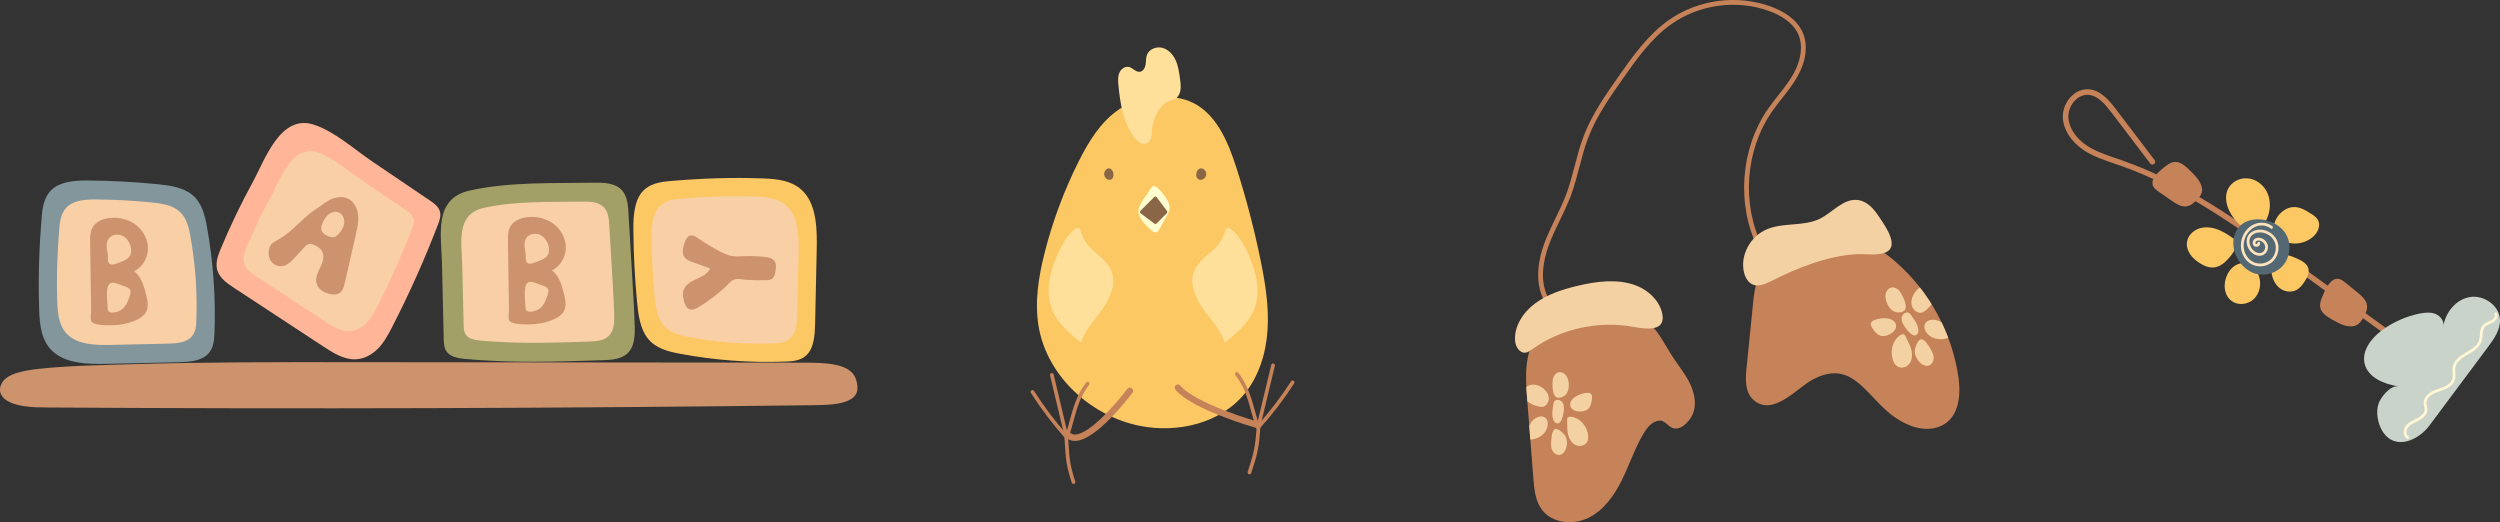 <?xml version="1.0" encoding="UTF-8"?><svg id="_レイヤー_2" xmlns="http://www.w3.org/2000/svg" width="371.632" height="77.624" xmlns:xlink="http://www.w3.org/1999/xlink" viewBox="0 0 371.632 77.624"><rect x="0" y="0" width="371.632" height="77.624" fill="#333333" stroke="none"/><defs><clipPath id="clippath"><path d="M260.596,59.39c-1.206-1.108-1.137-2.996-.974-4.625.325-3.262.653-6.523.985-9.785.138-1.354.289-2.751.95-3.941,1.185-2.137,3.688-3.109,5.994-3.92,2.688-.946,5.527-1.905,8.331-1.398,2.281.412,4.286,1.762,6.024,3.296,4.934,4.355,8.26,10.492,9.214,17.003.417,2.845.097,6.501-3.125,7.501-2.805.87-5.848-.861-7.84-2.725-3.348-3.132-5.455-7.186-10.745-4.343-2.34,1.258-5.896,5.617-8.812,2.938Z" fill="none"/></clipPath><clipPath id="clippath-1"><path d="M251.735,61.307c.481-1.482.086-3.123-.625-4.509-.71-1.386-1.717-2.596-2.562-3.904-1.169-1.81-2.084-3.876-3.799-5.181-2.178-1.658-5.157-1.72-7.88-1.452-3.073.301-6.384,1.09-8.283,3.524-1.997,2.56-1.838,6.135-1.584,9.372.312,3.984.625,7.968.937,11.952.128,1.626.29,3.348,1.264,4.655,1.515,2.032,4.622,2.335,6.9,1.224,2.278-1.111,3.839-3.304,4.965-5.574,1.126-2.27,1.919-4.705,3.203-6.89.437-.744.971-1.491,1.762-1.835,1.48-.644,1.751.8,2.846.996,1.233.22,2.532-1.381,2.855-2.376Z" fill="none"/></clipPath></defs><g id="_レイヤー_1-2"><path d="M360.551,53.954c-.084,0-.169-.026-.242-.079l-19.623-14.26c-7.942-5.771-16.155-11.74-25.589-15.028-.274-.096-.55-.189-.826-.283-1.525-.517-3.101-1.052-4.484-1.959-1.908-1.251-3.082-3.093-3.141-4.926-.037-1.147.453-2.325,1.31-3.153.726-.7,1.624-1.053,2.531-.991,1.748.119,2.99,1.568,4.016,2.917l5.785,7.607c.138.181.103.44-.079.578-.181.138-.44.103-.578-.079l-5.785-7.607c-.916-1.205-2.011-2.498-3.415-2.593-.671-.045-1.346.225-1.903.762-.682.658-1.088,1.629-1.058,2.533.05,1.565,1.086,3.159,2.769,4.263,1.295.85,2.821,1.367,4.297,1.868.278.094.556.189.832.285,9.549,3.328,17.812,9.333,25.803,15.139l19.623,14.26c.184.134.225.392.091.576-.081.111-.206.17-.334.17Z" fill="#c68258"/><path d="M361.12,63.28c2.908-3.899,5.816-7.798,8.724-11.698.902-1.21,1.848-2.551,1.786-4.059-.086-2.115-2.407-3.723-4.493-3.363-2.086.36-3.672,2.335-3.932,4.436.2-.788-.394-1.61-1.145-1.919s-1.605-.222-2.401-.059c-2.021.411-3.949,1.273-5.603,2.503-1.574,1.171-2.998,3.022-2.548,4.931.493,2.09,2.903,3.052,5.025,3.383-1.207-.189-2.601,1.581-2.942,2.532-.453,1.264-.137,3.012.577,4.144,1.866,2.96,5.349,1.319,6.952-.83Z" fill="#cad3c9"/><path d="M345.125,44.33c-.217.533-.37,1.156-.086,1.755.301.636.998,1.056,1.641,1.419.571.323,1.149.649,1.76.845.611.196,1.268.25,1.783.027.564-.245.882-.781,1.167-1.299.322-.587.64-1.252.413-1.973-.213-.677-.849-1.216-1.446-1.699-.64-.519-1.28-1.037-1.919-1.556-1.781-1.444-2.828,1.295-3.312,2.481Z" fill="#c68258"/><path d="M322.034,24.617c.436-.338.976-.637,1.622-.522.686.123,1.286.672,1.817,1.184.472.455.949.916,1.313,1.44.364.525.61,1.128.552,1.667-.063.591-.473,1.024-.875,1.421-.455.45-.986.915-1.73.883-.699-.03-1.392-.492-2.022-.931-.676-.47-1.352-.941-2.028-1.411-1.881-1.31.38-2.98,1.351-3.732Z" fill="#c68258"/><path d="M330.817,38.895c-.5.471-1.138.831-1.824.867-.714.038-1.402-.272-2.004-.656-.542-.346-1.049-.766-1.41-1.298-.361-.532-.568-1.188-.48-1.825.135-.973.955-1.764,1.896-2.046.941-.282,1.971-.118,2.878.259.907.377,1.714.955,2.512,1.528.231.173-.157,1.385-.299,1.621-.323.539-.813,1.12-1.269,1.55Z" fill="#fcc864"/><path d="M331.375,31.307c-.471-.983-.659-2.169-.203-3.159.498-1.081,1.738-1.736,2.925-1.642,1.187.093,2.269.876,2.831,1.925.562,1.049.627,2.328.285,3.468-.232.775-.667,1.519-1.347,1.957-1.855,1.196-3.757-1.015-4.491-2.55Z" fill="#fcc864"/><path d="M338.087,33.205c.403-1.377,1.727-2.535,3.157-2.418.819.067,1.55.515,2.247.951.419.262.856.544,1.089.98.447.839-.056,1.901-.78,2.516-.829.705-1.95,1.055-3.033.947-.872-.087-1.728-.474-2.373-1.069-.589-.543-.529-1.148-.307-1.907Z" fill="#fcc864"/><path d="M341.82,38.611c.546.267,1.102.637,1.297,1.213.238.705-.143,1.46-.561,2.076-.33.485-.709.964-1.232,1.23-.763.388-1.737.234-2.419-.283-1.188-.899-1.62-2.931-.953-4.269.714-1.433,2.82-.48,3.869.033Z" fill="#fcc864"/><path d="M332.728,39.249c.667-.24,1.442-.088,2.018.323.577.411.962,1.058,1.133,1.746.267,1.076-.005,2.299-.789,3.082-.785.783-2.083,1.043-3.062.521-2.197-1.17-1.449-4.899.7-5.673Z" fill="#fcc864"/><path d="M332.275,34.637c-.596,1.42-.231,3.125.687,4.361.499.673,1.161,1.236,1.937,1.552,1.512.615,3.388.158,4.462-1.071,1.074-1.229,1.28-3.136.509-4.574-1.409-2.628-6.282-3.394-7.595-.267Z" fill="#536873"/><path d="M357.934,65.244c-.033,0-.067-.008-.099-.025-.266-.146-.444-.407-.502-.734-.077-.436.064-.938.361-1.279.349-.4.82-.631,1.277-.853.144-.07.287-.141.427-.216.309-.168,1.029-.628,1.032-1.286.001-.14-.031-.284-.065-.437-.033-.149-.067-.304-.074-.468-.031-.783.572-1.404,1.146-1.724.364-.203.758-.336,1.139-.463.233-.078.475-.159.701-.255.475-.2,1.079-.565,1.26-1.166.086-.285.067-.593.047-.92-.018-.291-.036-.592.021-.893.187-.994,1.102-1.637,1.972-2.134.773-.442,1.65-.943,1.921-1.77.085-.26.11-.546.137-.849.046-.523.093-1.065.473-1.474.239-.257.55-.39.85-.518.141-.06.275-.117.399-.186.294-.162.617-.545.459-.841-.053-.1-.016-.225.084-.278.101-.053.225-.016.278.084.272.508-.103,1.108-.623,1.395-.142.079-.292.142-.436.204-.273.117-.531.227-.711.42-.284.305-.323.755-.365,1.23-.027.313-.056.636-.156.941-.32.977-1.27,1.52-2.107,1.999-.828.473-1.616,1.025-1.772,1.853-.047.251-.031.514-.015.792.021.348.043.708-.064,1.063-.226.754-.937,1.192-1.494,1.427-.24.101-.489.185-.73.265-.38.128-.738.248-1.07.433-.468.261-.959.753-.936,1.349.005.127.034.258.065.396.037.168.076.342.075.528-.004.846-.784,1.395-1.248,1.646-.144.078-.294.151-.443.224-.439.214-.853.416-1.147.754-.215.247-.322.624-.267.937.025.143.097.337.296.446.1.055.136.18.081.279-.037.068-.108.107-.18.107Z" fill="#fff6d5"/><path d="M335.965,39.588c-.434,0-.866-.098-1.252-.301-.532-.28-.979-.747-1.26-1.314-.434-.875-.451-1.959-.046-2.899.366-.85,1.036-1.507,1.839-1.803.866-.32,1.867-.177,2.549.363.089.07.104.2.034.289-.07.089-.2.104-.288.034-.573-.453-1.418-.57-2.152-.299-.687.254-1.287.844-1.604,1.58-.358.83-.344,1.785.037,2.554.243.49.627.892,1.083,1.133.854.45,1.982.294,2.682-.368.701-.663.917-1.781.515-2.658-.402-.877-1.387-1.44-2.351-1.343-.501.051-.921.271-1.153.604-.385.552-.203,1.311.129,1.784.353.501,1.054.861,1.572.569.31-.175.489-.582.415-.947-.072-.362-.372-.677-.746-.783-.177-.05-.423-.058-.581.073-.066.055-.111.151-.113.243-.001.039.005.111.057.158.034.031.108.031.169-.001.011-.005.063-.035.058-.07-.015-.113.064-.216.177-.231.111-.015.216.064.231.177.026.199-.079.386-.276.488-.217.113-.473.089-.637-.06-.127-.117-.195-.284-.191-.471.005-.213.102-.418.261-.55.238-.198.595-.256.956-.153.518.147.935.589,1.037,1.098.108.54-.151,1.123-.617,1.385-.727.41-1.645-.029-2.11-.69-.504-.716-.558-1.644-.13-2.256.301-.431.828-.714,1.448-.777,1.132-.115,2.293.549,2.766,1.581.473,1.032.218,2.347-.606,3.128-.508.481-1.208.735-1.904.735Z" fill="#ffe3be"/><path d="M229.725,44.611c-.134,0-.263-.076-.324-.205-1.319-2.784-.657-5.957.131-8.128.479-1.322,1.099-2.601,1.699-3.838.555-1.145,1.129-2.329,1.582-3.531.521-1.382.904-2.845,1.274-4.261.387-1.478.787-3.007,1.348-4.466,1.239-3.22,3.235-6.064,5.165-8.815,2.024-2.885,4.318-6.155,7.428-8.355,4.362-3.086,10.191-3.867,15.212-2.04,1.648.6,3.807,1.752,4.731,3.836.818,1.845.545,4.225-.749,6.531-.661,1.178-1.505,2.247-2.32,3.281-.508.645-1.034,1.312-1.505,1.992-3.962,5.727-4.532,13.759-1.419,19.988.088.177.017.392-.16.481-.177.089-.393.017-.481-.16-3.226-6.456-2.635-14.781,1.471-20.717.484-.699,1.017-1.375,1.532-2.028.798-1.012,1.624-2.059,2.258-3.188,1.182-2.107,1.444-4.253.719-5.889-.821-1.853-2.803-2.9-4.321-3.453-4.803-1.748-10.38-1.001-14.553,1.951-3.009,2.128-5.168,5.206-7.255,8.181-1.905,2.715-3.875,5.523-5.082,8.661-.547,1.421-.942,2.93-1.324,4.39-.375,1.433-.763,2.915-1.297,4.332-.465,1.232-1.046,2.431-1.608,3.591-.592,1.221-1.204,2.483-1.67,3.77-.741,2.043-1.37,5.016-.157,7.577.085.179.008.393-.171.477-.05.024-.102.035-.153.035Z" fill="#c68258"/><path d="M260.596,59.39c-1.206-1.108-1.137-2.996-.974-4.625.325-3.262.653-6.523.985-9.785.138-1.354.289-2.751.95-3.941,1.185-2.137,3.688-3.109,5.994-3.92,2.688-.946,5.527-1.905,8.331-1.398,2.281.412,4.286,1.762,6.024,3.296,4.934,4.355,8.26,10.492,9.214,17.003.417,2.845.097,6.501-3.125,7.501-2.805.87-5.848-.861-7.84-2.725-3.348-3.132-5.455-7.186-10.745-4.343-2.34,1.258-5.896,5.617-8.812,2.938Z" fill="#c68258"/><path d="M279.241,32.1c-.727-1.097-1.719-2.202-3.079-2.368-2.151-.263-3.721,1.848-5.658,2.794-2.365,1.156-5.31.53-7.758,1.515-2.557,1.029-4.116,3.921-3.49,6.472.188.766.622,1.557,1.401,1.825.852.293,1.781-.132,2.589-.535,3.95-1.973,8.236-3.738,12.731-4.024,1.254-.08,4.057.441,4.961-.729.97-1.254-.99-3.884-1.697-4.951Z" fill="#f4d1a2"/><path d="M251.735,61.307c.481-1.482.086-3.123-.625-4.509-.71-1.386-1.717-2.596-2.562-3.904-1.169-1.81-2.084-3.876-3.799-5.181-2.178-1.658-5.157-1.72-7.88-1.452-3.073.301-6.384,1.09-8.283,3.524-1.997,2.56-1.838,6.135-1.584,9.372.312,3.984.625,7.968.937,11.952.128,1.626.29,3.348,1.264,4.655,1.515,2.032,4.622,2.335,6.9,1.224,2.278-1.111,3.839-3.304,4.965-5.574,1.126-2.27,1.919-4.705,3.203-6.89.437-.744.971-1.491,1.762-1.835,1.48-.644,1.751.8,2.846.996,1.233.22,2.532-1.381,2.855-2.376Z" fill="#c68258"/><path d="M242.965,42.354c-2.642-.913-5.619-.535-8.376.113-2.283.537-4.572,1.277-6.404,2.645-1.832,1.368-3.148,3.467-2.958,5.606.075.847.692,1.855,1.608,1.694.332-.059.606-.265.872-.458,4.21-3.066,9.915-4.332,15.14-3.358,2.025.377,4.762.672,4.263-1.926-.379-1.973-2.142-3.622-4.146-4.315Z" fill="#f4d1a2"/><g clip-path="url(#clippath)"><path d="M285.151,48.87c.031.2.037.409-.033.599s-.229.355-.428.387c-.224.036-.439-.096-.616-.239-.398-.322-.726-.724-1.002-1.155-.271-.422-.531-.959-.327-1.462.142-.35.547-.657.935-.517.316.115.517.538.7.793.355.495.677.978.772,1.595Z" fill="#f4d1a2"/><path d="M282.689,43.753c-.154-.284-.34-.558-.594-.757s-.585-.317-.903-.262c-.428.075-.757.459-.866.881-.108.422-.029.872.116,1.283.208.588.579,1.153,1.142,1.42.462.219,1.384.198,1.647-.35.27-.562-.277-1.724-.543-2.215Z" fill="#f4d1a2"/><path d="M278.62,47.587c-.188.079-.381.187-.47.37-.152.316.065.678.273.961.323.439.694.91,1.227,1.02.902.187,2.596-.732,2.133-1.831-.45-1.069-2.323-.875-3.164-.521Z" fill="#f4d1a2"/><path d="M281.457,51.09c-.282.667-.324,1.425-.161,2.131.129.561.431,1.137.965,1.35.576.229,1.271-.063,1.624-.572s.41-1.179.289-1.788c-.121-.609-.401-1.173-.678-1.729-.251-.503-.377-1.066-.991-.682-.466.292-.84.786-1.049,1.29Z" fill="#f4d1a2"/><path d="M286.923,51.78c.266.415.504.87.525,1.362.02.492-.234,1.024-.697,1.187-.497.175-1.045-.117-1.409-.499-.422-.442-.708-1.034-.705-1.645.002-.469.356-1.464.798-1.708.575-.318,1.255.937,1.49,1.303Z" fill="#f4d1a2"/><path d="M288.073,50.409c.662.089,1.342-.058,1.945-.344-.357-1.24-1.188-2.462-2.591-2.526-1.195-.054-1.761.882-1.045,1.895.388.549,1.035.886,1.692.974Z" fill="#f4d1a2"/><path d="M284.238,45.569c-.227-.623-.056-1.333.281-1.903.261-.439.63-.828,1.101-1.025.47-.197,1.049-.173,1.456.136.577.438.652,1.323.347,1.979-.28.603-.951,1.296-1.53,1.632-.632.367-1.43-.203-1.655-.82Z" fill="#f4d1a2"/></g><g clip-path="url(#clippath-1)"><path d="M230.865,62.28c.059.183.143.365.284.496.141.131.348.205.532.147.207-.065.334-.27.424-.467.203-.444.31-.927.362-1.412.051-.475.043-1.044-.346-1.386-.271-.237-.749-.327-1.02-.042-.221.233-.212.679-.259.974-.091.574-.16,1.123.023,1.689Z" fill="#f4d1a2"/><path d="M230.78,56.869c.01-.308.052-.621.184-.899s.364-.52.66-.608c.398-.119.843.068,1.117.381.273.313.398.731.45,1.143.074.59-.001,1.23-.368,1.697-.301.384-1.098.759-1.557.404-.471-.364-.501-1.587-.484-2.119Z" fill="#f4d1a2"/><path d="M235.898,58.401c.195-.013.405-.004.56.115.265.204.234.606.177.935-.088.512-.204,1.072-.612,1.393-.691.544-2.531.484-2.606-.65-.073-1.103,1.61-1.737,2.481-1.794Z" fill="#f4d1a2"/><path d="M234.972,62.596c.526.448.886,1.077,1.05,1.748.13.533.118,1.153-.247,1.562-.395.441-1.113.489-1.633.206s-.855-.83-1.012-1.401c-.157-.571-.159-1.171-.16-1.763-.001-.536-.134-1.07.554-1.004.523.05,1.054.311,1.448.651Z" fill="#f4d1a2"/><path d="M230.596,65.516c-.05.467-.059.957.135,1.385.193.428.638.773,1.104.714.499-.063.843-.546.991-1.027.172-.557.162-1.183-.101-1.703-.202-.399-.93-1.096-1.413-1.115-.628-.026-.671,1.334-.715,1.746Z" fill="#f4d1a2"/><path d="M229.027,64.839c-.528.358-1.171.523-1.809.537-.226-1.209-.038-2.605,1.133-3.258.998-.556,1.883 0,1.704,1.169-.097.633-.505,1.196-1.029,1.552Z" fill="#f4d1a2"/><path d="M230.233,59.078c-.072-.628-.522-1.16-1.055-1.501-.41-.263-.893-.437-1.379-.404-.486.033-.97.3-1.186.737-.306.619.009,1.406.55,1.835.498.395,1.367.699,2.006.738.697.043,1.135-.784,1.063-1.405Z" fill="#f4d1a2"/></g><path d="M166.394,16.223c-2.769,1.862-4.576,4.832-6.07,7.816-2.147,4.288-3.832,8.808-5.016,13.455-.918,3.602-1.536,7.366-.915,11.031,1.251,7.379,7.732,13.327,15.073,14.785,5.542,1.101,11.83-.348,15.457-4.68,2.228-2.66,3.282-6.154,3.502-9.616.219-3.462-.341-6.926-1.034-10.325-.947-4.642-2.148-9.233-3.596-13.745-1.226-3.822-3.079-8.468-7.205-9.986-3.017-1.109-7.595-.484-10.195,1.264Z" fill="#fcc864"/><path d="M159.577,71.936c-.116,0-.224-.074-.262-.191-.817-2.528-.88-3.522-1.018-5.699-.021-.336-.045-.702-.072-1.106-.011-.152.104-.283.255-.294.156-.01.283.104.294.256.028.406.051.772.073,1.109.139,2.194.197,3.103.993,5.565.047.145-.033.3-.177.347-.028.009-.057.013-.085.013Z" fill="#c68258"/><path d="M158.583,65.277c-.077,0-.152-.033-.205-.092-1.886-2.112-3.613-4.394-5.134-6.783-.082-.128-.044-.298.085-.38.128-.082.298-.044.38.084,1.419,2.228,3.019,4.362,4.76,6.35.197-.635.365-1.255.529-1.859.546-2.009,1.061-3.906,2.459-5.741.092-.121.264-.144.386-.052.121.092.144.265.052.386-1.333,1.749-1.834,3.596-2.365,5.551-.205.755-.417,1.536-.684,2.346-.031.093-.109.163-.205.183-.019.004-.037.006-.056.006Z" fill="#c68258"/><path d="M158.496,64.995c-.125,0-.237-.085-.268-.212l-2.138-8.993c-.035-.148.056-.296.204-.332.148-.034.296.056.332.204l2.138,8.993c.035.148-.056.296-.204.332-.021.005-.043.007-.064.007Z" fill="#c68258"/><path d="M185.737,70.51c-.028,0-.057-.004-.086-.014-.145-.047-.225-.204-.177-.349.922-2.823,1.121-3.64,1.334-6.673.011-.152.145-.268.295-.257.152.011.267.143.257.295-.217,3.095-.42,3.929-1.359,6.806-.038.117-.147.191-.263.191Z" fill="#c68258"/><path d="M186.998,63.852c-.019,0-.038-.002-.057-.006-.096-.02-.175-.09-.206-.183-.27-.81-.484-1.592-.692-2.347-.536-1.955-1.043-3.801-2.389-5.55-.093-.121-.071-.295.05-.388.121-.093.295-.071.388.051,1.412,1.835,1.933,3.732,2.484,5.741.166.605.336,1.226.535,1.862,1.761-1.989,3.379-4.124,4.812-6.353.083-.129.254-.166.382-.083.129.083.166.254.083.382-1.536,2.388-3.281,4.67-5.187,6.783-.053.059-.128.091-.205.091Z" fill="#c68258"/><path d="M187.086,63.569c-.021,0-.043-.003-.065-.008-.149-.036-.24-.185-.204-.334l2.16-8.993c.036-.148.185-.24.334-.204.148.036.24.185.204.334l-2.16,8.993c-.03.127-.144.212-.269.212Z" fill="#c68258"/><path d="M186.688,63.575c-.043,0-.087-.006-.131-.018-.382-.109-9.383-2.7-11.827-5.633-.168-.202-.141-.502.061-.67.202-.168.502-.141.67.061,2.257,2.708,11.267,5.301,11.357,5.327.253.072.399.335.327.588-.06.209-.25.345-.457.345Z" fill="#c68258"/><path d="M159.794,65.546c-.613,0-1.143-.247-1.534-.716-.168-.202-.141-.502.061-.67.202-.168.502-.141.67.061.22.264.495.385.838.373,2.23-.057,6.351-4.918,7.752-6.785.158-.21.456-.253.666-.095.21.157.253.456.096.666-.543.725-5.397,7.086-8.488,7.166-.02.001-.04.001-.06.001Z" fill="#c68258"/><path d="M171.025,28.089c.096-.161.204-.334.38-.399.281-.104.572.113.783.324.435.436.825.917,1.16,1.435.289.446.545.95.517,1.481-.024.447-.247.857-.464,1.248-.352.635-.705,1.27-1.057,1.905-.104.187-.226.39-.43.455-.262.084-.53-.095-.738-.274-.757-.651-2.021-1.875-1.94-2.973.077-1.039,1.271-2.329,1.79-3.203Z" fill="#fffccd"/><path d="M169.537,31.327l2.026-2.026c.111-.111.294-.098.388.028l1.523,2.03c.077.102.067.246-.024.336l-1.519,1.519c-.091.091-.234.101-.336.024l-2.03-1.523c-.125-.094-.138-.277-.028-.388Z" fill="#8a6646"/><path d="M164.137,25.88c.006.268.137.531.348.697.193.151.47.217.688.105.517-.265.404-1.202.01-1.524-.504-.413-1.058.197-1.046.723Z" fill="#8a6646"/><path d="M179.315,25.88c-.006.268-.148.531-.376.697-.208.151-.507.217-.742.105-.558-.265-.437-1.202-.011-1.524.544-.413,1.142.197,1.129.723Z" fill="#8a6646"/><path d="M171.251,19.29c-.057.758-.074,1.706-.766,2.021-.673.307-1.409-.277-1.851-.869-1.651-2.206-2.127-5.06-2.379-7.803-.056-.607-.099-1.241.135-1.804.234-.562.836-1.021,1.429-.883.582.135,1.012.784,1.607.722.489-.051.79-.575.871-1.06.081-.485.029-.997.202-1.458.324-.862,1.405-1.276,2.296-1.042.891.235,1.575.982,1.96,1.819.386.837.517,1.764.643,2.676.121.869.279,1.944-.279,2.708-.424.58-.901.494-1.484.776-1.443.698-2.269,2.681-2.383,4.197Z" fill="#ffe09b"/><path d="M156.423,39.946c-.65,2.009-.798,4.256.027,6.2.841,1.98,2.571,3.419,4.239,4.779.611-1.923,2.091-3.419,3.249-5.071,1.159-1.652,2.033-3.8,1.239-5.655-.535-1.25-1.707-2.082-2.715-2.994-.825-.747-1.387-1.549-1.737-2.601-.27-.812-.346-1.025-1.128-.372-1.542,1.289-2.575,3.861-3.174,5.714Z" fill="#ffe09b"/><path d="M186.381,39.946c.655,2.009.805,4.256-.027,6.2-.848,1.98-2.592,3.419-4.274,4.779-.616-1.923-2.107-3.419-3.276-5.071-1.168-1.652-2.049-3.8-1.249-5.655.539-1.25,1.721-2.082,2.737-2.994.832-.747,1.399-1.549,1.751-2.601.273-.812.349-1.025,1.138-.372,1.555,1.289,2.595,3.861,3.2,5.714Z" fill="#ffe09b"/><path d="M3.614,60.385c1.152.174,2.442.184,3.695.192,37.792.238,75.601.125,113.376-.339,1.449-.018,2.971-.043,4.206-.31,2.6-.56,2.707-1.848,2.51-2.916-.189-1.027-.627-2.209-3.104-2.76-1.483-.33-3.347-.343-5.104-.344-9.481-.01-18.962-.019-28.442-.029-12.964-.013-25.927-.027-38.891-.04-10.549-.011-21.118-.021-31.639.287-4.721.138-9.876.211-14.43.699-2.659.285-4.561.831-5.299,1.793-.954,1.244-.82,3.172,3.121,3.766Z" fill="#cd936d"/><path d="M5.826,46.164c.08,2.134.311,4.455,1.952,6.015,2.005,1.905,5.322,1.972,8.257,1.906,3.482-.079,6.963-.158,10.445-.237,1.609-.036,3.422-.156,4.461-1.247.8-.84.902-2.026.943-3.126.195-5.291-.185-10.599-1.133-15.826-.309-1.701-.751-3.517-2.175-4.686-1.367-1.123-3.339-1.403-5.19-1.586-3.434-.34-6.888-.522-10.343-.547-4.665-.033-6.487,1.234-6.817,5.13-.402,4.73-.578,9.46-.399,14.203Z" fill="#82969c"/><path d="M113.485,26.524c2.134.084,4.455.325,6.015,2.04,1.905,2.094,1.972,5.56,1.906,8.626-.079,3.637-.158,7.275-.237,10.912-.036,1.681-.156,3.575-1.247,4.661-.84.836-2.026.943-3.126.985-5.291.204-10.599-.193-15.826-1.184-1.701-.322-3.517-.784-4.686-2.272-1.123-1.428-1.403-3.489-1.586-5.422-.34-3.587-.522-7.196-.547-10.805-.033-4.874,1.234-6.776,5.13-7.122,4.73-.419,9.46-.604,14.203-.417Z" fill="#fcc864"/><path d="M32.813,36.981c-.44,1.055-.866,2.232-.453,3.357.396,1.081,1.458,1.816,2.452,2.468,4.416,2.899,8.832,5.798,13.248,8.697,1.44.945,3.008,1.93,4.687,1.913,1.355-.014,2.578-.703,3.473-1.627.894-.923,1.505-2.07,2.091-3.211,2.535-4.931,4.803-10.003,6.794-15.191.251-.653.498-1.373.25-2.062-.243-.676-.898-1.142-1.513-1.558-2.858-1.936-5.717-3.872-8.575-5.807-2.657-1.799-5.591-4.472-8.663-5.445-4.962-1.571-7.272,5.348-8.989,8.482-1.774,3.237-3.377,6.571-4.801,9.984Z" fill="#ffb597"/><path d="M65.962,50.391c.014.601.036,1.234.347,1.749.547.905,1.747,1.115,2.8,1.214,6.811.639,13.671.414,20.509.188,1.319-.044,2.773-.142,3.712-1.07.998-.986,1.06-2.553,1.024-3.955-.049-1.889-.16-3.776-.271-5.662-.22-3.747-.441-7.494-.661-11.241-.07-1.188-.181-2.479-.989-3.353-.978-1.058-2.601-1.123-4.042-1.099-6.023.098-12.677-.16-18.58,1.165-5.392,1.21-4.208,6.537-4.107,10.906.086,3.719.172,7.439.258,11.158Z" fill="#a2a067"/><path d="M8.518,44.986c.064,1.692.246,3.534,1.549,4.772,1.59,1.511,4.222,1.565,6.55,1.512,2.762-.063,5.524-.125,8.286-.188,1.276-.029,2.715-.123,3.539-.989.635-.666.716-1.607.748-2.479.155-4.197-.147-8.408-.899-12.555-.245-1.349-.596-2.79-1.726-3.718-1.085-.891-2.649-1.113-4.117-1.258-2.724-.269-5.464-.414-8.205-.434-3.701-.026-5.146.979-5.408,4.07-.319,3.752-.458,7.505-.317,11.267Z" fill="#f9d0a6"/><path d="M36.673,36.706c-.335.803-.659,1.7-.345,2.556.302.823,1.11,1.382,1.867,1.879,3.362,2.207,6.725,4.415,10.087,6.622,1.096.72,2.29,1.47,3.569,1.457,1.032-.011,1.963-.535,2.644-1.238.681-.703,1.146-1.576,1.592-2.445,1.93-3.755,3.657-7.617,5.173-11.567.191-.497.379-1.045.19-1.57-.185-.515-.684-.87-1.152-1.187-2.176-1.474-4.353-2.948-6.529-4.422-2.023-1.37-4.257-3.405-6.596-4.146-3.778-1.196-5.537,4.072-6.845,6.458-1.351,2.465-2.571,5.003-3.656,7.602Z" fill="#f9d0a6"/><path d="M68.92,48.291c.011.474.029.973.274,1.379.431.714,1.377.879,2.207.957,5.371.504,10.779.326,16.17.148,1.04-.034,2.186-.112,2.927-.844.787-.777.836-2.013.807-3.119-.038-1.489-.126-2.977-.213-4.464-.174-2.954-.347-5.909-.521-8.863-.055-.937-.143-1.954-.78-2.644-.771-.834-2.051-.885-3.187-.867-4.749.077-9.995-.126-14.65.919-4.251.954-3.318,5.154-3.238,8.599.068,2.933.135,5.865.203,8.798Z" fill="#f9d0a6"/><path d="M112.354,29.222c1.71.067,3.571.26,4.822,1.635,1.527,1.679,1.581,4.457,1.528,6.914-.063,2.916-.127,5.831-.19,8.747-.029,1.347-.125,2.866-.999,3.736-.673.67-1.624.755-2.505.789-4.242.163-8.496-.155-12.686-.949-1.363-.258-2.819-.629-3.757-1.822-.9-1.145-1.124-2.796-1.271-4.346-.272-2.876-.419-5.768-.438-8.661-.027-3.907.989-5.432,4.112-5.709,3.792-.336,7.583-.484,11.385-.334Z" fill="#f9d0a6"/><path d="M13.396,35.952c-.01-.714-.012-1.463.325-2.093.474-.886,1.515-1.322,2.512-1.445,1.375-.169,2.825.156,3.934.985,1.109.83,1.842,2.178,1.83,3.563-.013,1.385-.815,2.76-2.062,3.364,1.061.78,1.451,2.16,1.775,3.437.208.823.411,1.722.059,2.494-.333.731-1.089,1.17-1.836,1.463-1.011.396-2.093.606-3.178.627-.668.013-2.719.068-3.154-.538-.226-.314-.052-1.292-.058-1.684-.009-.649-.019-1.299-.028-1.948-.018-1.275-.036-2.549-.055-3.824-.021-1.467-.042-2.934-.063-4.401Z" fill="#cd936d"/><path d="M16.116,35.532c.413-.633,1.331-.816,2.022-.509.691.307,1.151,1.01,1.311,1.749.095.437.089.921-.151,1.297-.207.325-.56.526-.908.69-.421.199-.859.364-1.306.493-.257.074-.553.131-.776-.017-.244-.162-.293-.501-.268-.793.083-.956-.512-2.01.077-2.911Z" fill="#f9d0a6"/><path d="M15.992,45.628c-.001.209.003.434.126.603.197.27.597.271.925.204.404-.083.801-.233,1.124-.488.605-.477.878-1.25,1.122-1.981.1-.3.197-.645.039-.919-.131-.226-.396-.332-.641-.421-.395-.143-.789-.287-1.184-.43-.318-.116-.663-.232-.986-.133-.96.294-.521,2.856-.525,3.566Z" fill="#f9d0a6"/><path d="M75.509,35.823c-.01-.714-.012-1.464.325-2.093.474-.886,1.515-1.322,2.512-1.445,1.375-.169,2.825.156,3.934.985s1.842,2.178,1.83,3.563c-.013,1.385-.815,2.76-2.062,3.364,1.061.78,1.451,2.16,1.775,3.437.208.823.411,1.722.059,2.494-.333.731-1.089,1.17-1.836,1.463-1.011.396-2.093.606-3.178.627-.668.013-2.719.068-3.154-.538-.226-.314-.052-1.292-.058-1.684-.009-.649-.019-1.299-.028-1.948l-.055-3.824c-.021-1.467-.042-2.934-.063-4.401Z" fill="#cd936d"/><path d="M78.228,35.403c.413-.633,1.331-.816,2.022-.509.691.307,1.151,1.01,1.311,1.749.095.437.089.921-.151,1.297-.207.325-.56.526-.908.69-.421.199-.859.364-1.306.493-.257.074-.553.131-.776-.017-.244-.162-.293-.501-.268-.793.083-.956-.512-2.01.077-2.911Z" fill="#f9d0a6"/><path d="M78.105,45.499c-.001.209.003.434.126.603.197.27.598.271.925.204.404-.083.801-.233,1.124-.488.605-.477.878-1.25,1.122-1.981.1-.3.197-.645.039-.919-.131-.226-.396-.332-.641-.421-.395-.143-.789-.287-1.184-.43-.318-.116-.663-.232-.986-.133-.96.294-.521,2.856-.525,3.566Z" fill="#f9d0a6"/><path d="M48.871,29.799c.889-.503,2.024-.711,2.928-.235.86.452,1.337,1.433,1.437,2.399s-.117,1.933-.333,2.88c-.547,2.401-1.095,4.801-1.642,7.202-.133.581-.307,1.222-.813,1.535-.356.22-.804.225-1.218.164-.972-.143-1.981-.733-2.193-1.692-.179-.809.245-1.612.598-2.361s.641-1.658.224-2.373c-.236-.405-.658-.663-1.078-.873-.235-.117-.491-.228-.753-.195-.337.042-.597.307-.827.556-.457.495-.915.991-1.372,1.486-.496.537-1.042,1.104-1.759,1.247-.616.123-1.289-.116-1.694-.597-.623-.74-.622-2.164.132-2.794.302-.253.662-.424,1.005-.619,1.349-.77,2.428-1.908,3.566-2.946.586-.535,1.192-1.053,1.862-1.481.653-.417,1.256-.921,1.931-1.303Z" fill="#cd936d"/><path d="M49.565,35.272c.279-.028.508-.227.702-.429.442-.461.821-1.019.902-1.653.081-.633-.205-1.344-.788-1.604-.623-.277-1.381.036-1.824.554-.381.445-.907,1.389-.785,2.02.122.635,1.206,1.171,1.794,1.112Z" fill="#f9d0a6"/><path d="M113.886,41.652c.309-.009.637-.03.888-.21.351-.25.444-.723.509-1.149.077-.505.142-1.068-.151-1.486-.311-.444-.91-.56-1.449-.619-1.036-.113-2.079-.149-3.12-.105-.618.026-1.242.078-1.849-.039-.55-.106-1.064-.348-1.564-.602-1.17-.596-2.298-1.273-3.374-2.025-.348-.243-.752-.507-1.164-.406-.447.111-.678.594-.835,1.026-.271.745-.48,1.654.022,2.267.273.333.699.495,1.104.642.886.322,1.771.644,2.657.966-.354.794-1.221,1.201-2.013,1.561-.791.36-1.649.816-1.932,1.638-.185.538-.082,1.13.067,1.68.132.487.355,1.024.831,1.192.452.159.938-.086,1.348-.334,1.355-.821,2.631-1.773,3.805-2.838.415-.376.83-.955,1.342-1.203.567-.275,1.336-.054,1.932-.013.981.068,1.964.087,2.947.057Z" fill="#cd936d"/></g></svg>